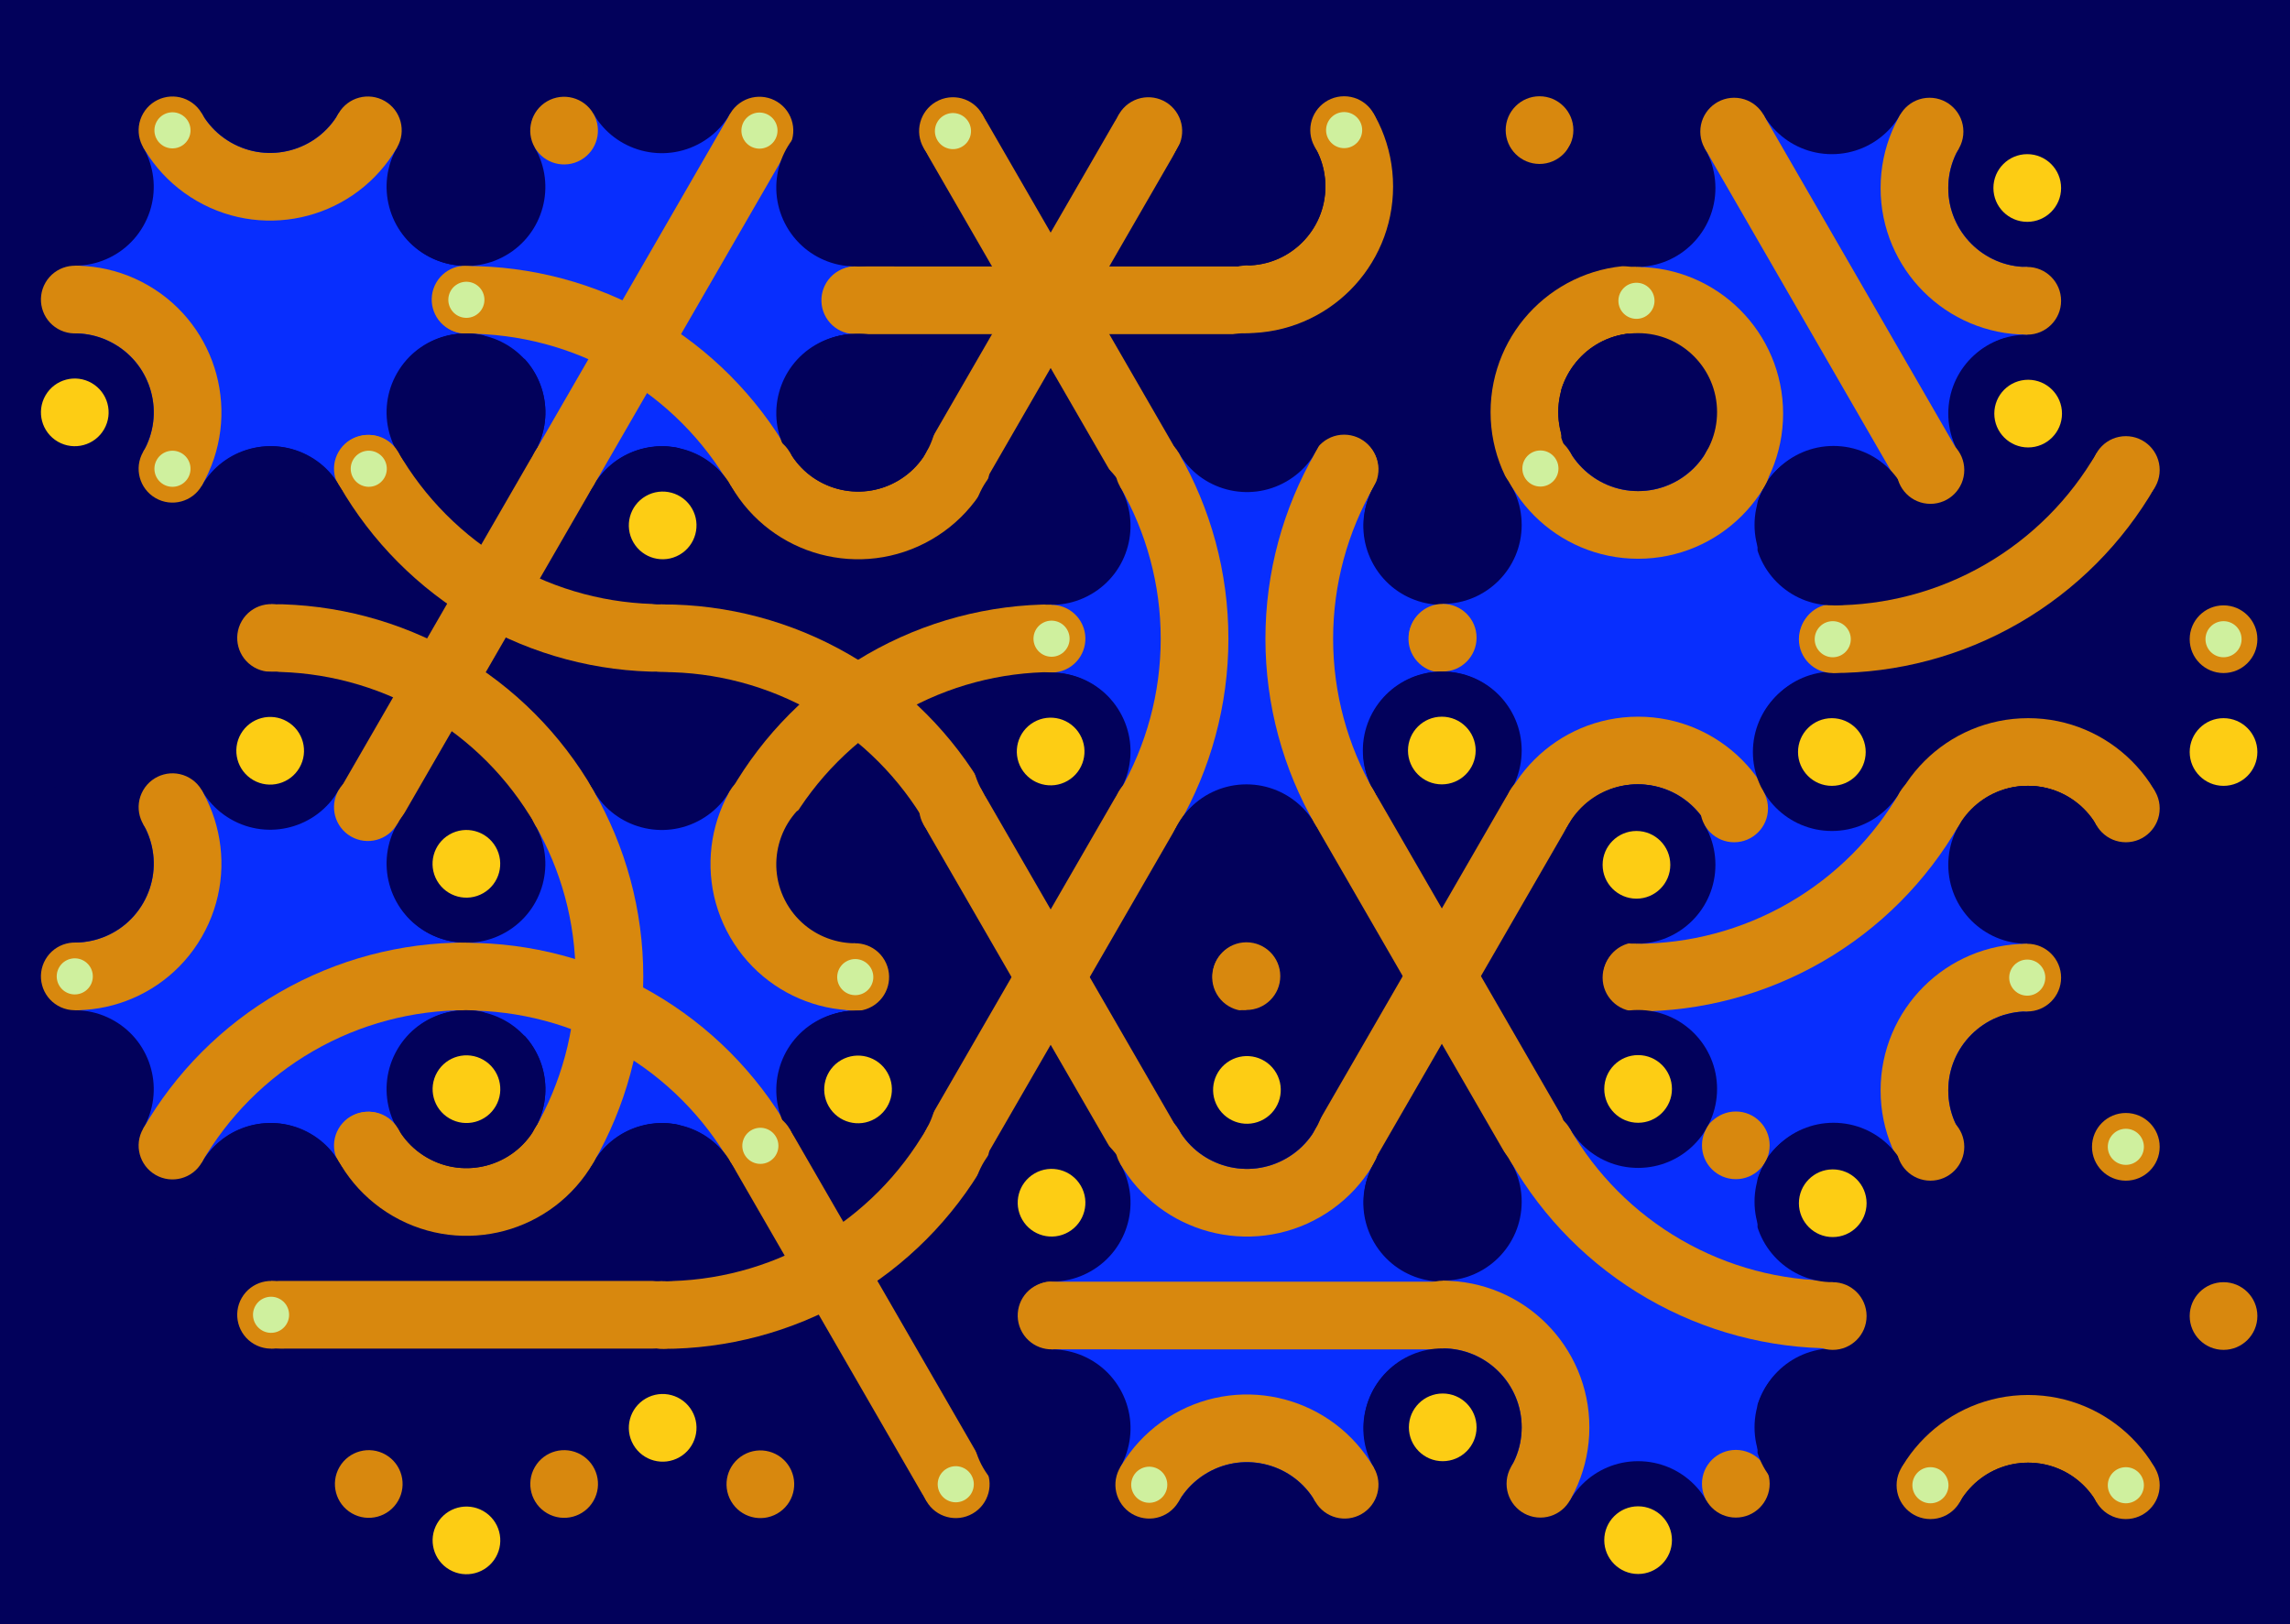 <svg xmlns='http://www.w3.org/2000/svg' width='1015' height='720'><rect width='100%' height='100%' fill='#02015b'/><g transform='translate(0,0)'><g transform='rotate(120 120 133)'><svg fill='none' stroke='none'><defs><clipPath id='hex-0-0'><polygon points='206.54,183.33 119.94,233.33 33.33,183.33 33.33,83.33 119.94,33.33 206.54,83.33'/></clipPath></defs><polygon points='206.54,183.33 119.94,233.33 33.33,183.33 33.33,83.33 119.94,33.33 206.54,83.33' fill='#02015b'/><circle r='133.335' cx='119.935' cy='133.335' fill='#082efe' clip-path='url(#hex-0-0)'/><g stroke='#d8880e' stroke-width='30' clip-path='url(#hex-0-0)'><g><circle cx='206.54' cy='183.33' stroke='#d8880e' r='50' fill='none'/></g><g><circle cx='33.33' cy='183.33' stroke='#d8880e' r='50' fill='none'/></g></g><circle cx='206.54' cy='183.33' r='35' fill='#02015b'/><circle cx='206.54' cy='183.33' r='15' fill='#fdcd14'/><circle cx='119.94' cy='233.33' r='35' fill='#02015b'/><circle cx='119.94' cy='233.33' r='15' fill='#02015b'/><circle cx='33.33' cy='183.33' r='35' fill='#02015b'/><circle cx='33.33' cy='183.33' r='15' fill='#02015b'/><circle cx='33.33' cy='83.33' r='35' fill='#02015b'/><circle cx='33.33' cy='83.33' r='15' fill='#02015b'/><circle cx='119.94' cy='33.33' r='35' fill='#02015b'/><circle cx='119.94' cy='33.33' r='15' fill='#fdcd14'/><circle cx='206.54' cy='83.33' r='35' fill='#02015b'/><circle cx='206.54' cy='83.33' r='15' fill='#02015b'/><circle cx='163.24' cy='208.33' r='15' fill='#d8880e'/><circle cx='163.24' cy='208.33' r='8' fill='#d8880e'/><circle cx='76.63' cy='208.33' r='15' fill='#d8880e'/><circle cx='76.63' cy='208.33' r='8' fill='#cff09e'/><circle cx='33.33' cy='133.33' r='15' fill='#d8880e'/><circle cx='33.33' cy='133.33' r='8' fill='#d8880e'/><circle cx='76.63' cy='58.33' r='15' fill='#d8880e'/><circle cx='76.63' cy='58.33' r='8' fill='#d8880e'/><circle cx='163.24' cy='58.33' r='15' fill='#d8880e'/><circle cx='163.24' cy='58.33' r='8' fill='#d8880e'/><circle cx='206.54' cy='133.33' r='15' fill='#d8880e'/><circle cx='206.54' cy='133.33' r='8' fill='#cff09e'/></svg></g></g><g transform='translate(173,0)'><g transform='rotate(240 120 133)'><svg fill='none' stroke='none'><defs><clipPath id='hex-0-1'><polygon points='206.54,183.33 119.94,233.33 33.33,183.33 33.33,83.33 119.94,33.33 206.54,83.33'/></clipPath></defs><polygon points='206.54,183.33 119.94,233.33 33.33,183.33 33.33,83.33 119.94,33.33 206.54,83.33' fill='#02015b'/><circle r='133.335' cx='119.935' cy='133.335' fill='#082efe' clip-path='url(#hex-0-1)'/><g stroke='#d8880e' stroke-width='30' clip-path='url(#hex-0-1)'><line x1='163.24' y1='208.33' x2='76.63' y2='58.33'/><g><circle cx='33.33' cy='-16.68' stroke='#d8880e' r='150' fill='none'/></g></g><circle cx='206.54' cy='183.33' r='35' fill='#02015b'/><circle cx='206.54' cy='183.33' r='15' fill='#02015b'/><circle cx='119.94' cy='233.33' r='35' fill='#02015b'/><circle cx='119.94' cy='233.33' r='15' fill='#02015b'/><circle cx='33.33' cy='183.33' r='35' fill='#02015b'/><circle cx='33.33' cy='183.33' r='15' fill='#fdcd14'/><circle cx='33.33' cy='83.33' r='35' fill='#02015b'/><circle cx='33.33' cy='83.33' r='15' fill='#02015b'/><circle cx='119.94' cy='33.33' r='35' fill='#02015b'/><circle cx='119.94' cy='33.33' r='15' fill='#02015b'/><circle cx='206.54' cy='83.33' r='35' fill='#02015b'/><circle cx='206.54' cy='83.33' r='15' fill='#02015b'/><circle cx='163.24' cy='208.33' r='15' fill='#d8880e'/><circle cx='163.24' cy='208.33' r='8' fill='#cff09e'/><circle cx='76.63' cy='208.33' r='15' fill='#d8880e'/><circle cx='76.63' cy='208.33' r='8' fill='#d8880e'/><circle cx='33.33' cy='133.33' r='15' fill='#d8880e'/><circle cx='33.33' cy='133.33' r='8' fill='#d8880e'/><circle cx='76.63' cy='58.33' r='15' fill='#d8880e'/><circle cx='76.63' cy='58.33' r='8' fill='#cff09e'/><circle cx='163.24' cy='58.33' r='15' fill='#d8880e'/><circle cx='163.24' cy='58.33' r='8' fill='#cff09e'/><circle cx='206.54' cy='133.33' r='15' fill='#d8880e'/><circle cx='206.54' cy='133.33' r='8' fill='#d8880e'/></svg></g></g><g transform='translate(346,0)'><g transform='rotate(60 120 133)'><svg fill='none' stroke='none'><defs><clipPath id='hex-0-2'><polygon points='206.54,183.33 119.94,233.33 33.33,183.33 33.33,83.33 119.94,33.33 206.54,83.33'/></clipPath></defs><polygon points='206.54,183.33 119.94,233.33 33.33,183.33 33.33,83.33 119.94,33.33 206.54,83.33' fill='#02015b'/><circle r='133.335' cx='119.935' cy='133.335' fill='#02015b' clip-path='url(#hex-0-2)'/><g stroke='#d8880e' stroke-width='30' clip-path='url(#hex-0-2)'><line x1='163.24' y1='208.33' x2='76.63' y2='58.33'/><line x1='76.63' y1='208.33' x2='163.24' y2='58.33'/><line x1='33.33' y1='133.33' x2='206.54' y2='133.33'/></g><circle cx='206.54' cy='183.33' r='35' fill='#02015b'/><circle cx='206.54' cy='183.33' r='15' fill='#02015b'/><circle cx='119.94' cy='233.33' r='35' fill='#02015b'/><circle cx='119.94' cy='233.33' r='15' fill='#fdcd14'/><circle cx='33.33' cy='183.33' r='35' fill='#02015b'/><circle cx='33.33' cy='183.33' r='15' fill='#02015b'/><circle cx='33.33' cy='83.33' r='35' fill='#02015b'/><circle cx='33.33' cy='83.33' r='15' fill='#02015b'/><circle cx='119.94' cy='33.33' r='35' fill='#02015b'/><circle cx='119.94' cy='33.33' r='15' fill='#fdcd14'/><circle cx='206.54' cy='83.33' r='35' fill='#02015b'/><circle cx='206.54' cy='83.33' r='15' fill='#02015b'/><circle cx='163.24' cy='208.33' r='15' fill='#d8880e'/><circle cx='163.24' cy='208.33' r='8' fill='#d8880e'/><circle cx='76.63' cy='208.33' r='15' fill='#d8880e'/><circle cx='76.63' cy='208.33' r='8' fill='#d8880e'/><circle cx='33.33' cy='133.33' r='15' fill='#d8880e'/><circle cx='33.33' cy='133.33' r='8' fill='#cff09e'/><circle cx='76.63' cy='58.33' r='15' fill='#d8880e'/><circle cx='76.63' cy='58.33' r='8' fill='#d8880e'/><circle cx='163.24' cy='58.33' r='15' fill='#d8880e'/><circle cx='163.24' cy='58.33' r='8' fill='#d8880e'/><circle cx='206.54' cy='133.33' r='15' fill='#d8880e'/><circle cx='206.54' cy='133.33' r='8' fill='#cff09e'/></svg></g></g><g transform='translate(519,0)'><g transform='rotate(180 120 133)'><svg fill='none' stroke='none'><defs><clipPath id='hex-0-3'><polygon points='206.54,183.33 119.94,233.33 33.33,183.33 33.33,83.33 119.94,33.33 206.54,83.33'/></clipPath></defs><polygon points='206.54,183.33 119.94,233.33 33.33,183.33 33.33,83.33 119.94,33.33 206.54,83.33' fill='#02015b'/><circle r='133.335' cx='119.935' cy='133.335' fill='#02015b' clip-path='url(#hex-0-3)'/><g stroke='#d8880e' stroke-width='30' clip-path='url(#hex-0-3)'><g><circle cx='206.54' cy='183.33' stroke='#d8880e' r='50' fill='none'/></g><g><circle cx='33.33' cy='83.33' stroke='#d8880e' r='50' fill='none'/></g></g><circle cx='206.54' cy='183.33' r='35' fill='#02015b'/><circle cx='206.54' cy='183.33' r='15' fill='#02015b'/><circle cx='119.94' cy='233.33' r='35' fill='#02015b'/><circle cx='119.94' cy='233.33' r='15' fill='#02015b'/><circle cx='33.33' cy='183.33' r='35' fill='#02015b'/><circle cx='33.33' cy='183.33' r='15' fill='#02015b'/><circle cx='33.33' cy='83.33' r='35' fill='#02015b'/><circle cx='33.33' cy='83.33' r='15' fill='#fdcd14'/><circle cx='119.94' cy='33.33' r='35' fill='#02015b'/><circle cx='119.94' cy='33.33' r='15' fill='#02015b'/><circle cx='206.54' cy='83.33' r='35' fill='#02015b'/><circle cx='206.54' cy='83.33' r='15' fill='#02015b'/><circle cx='163.24' cy='208.33' r='15' fill='#d8880e'/><circle cx='163.24' cy='208.33' r='8' fill='#cff09e'/><circle cx='76.63' cy='208.33' r='15' fill='#d8880e'/><circle cx='76.63' cy='208.33' r='8' fill='#d8880e'/><circle cx='33.33' cy='133.33' r='15' fill='#d8880e'/><circle cx='33.33' cy='133.33' r='8' fill='#d8880e'/><circle cx='76.63' cy='58.33' r='15' fill='#d8880e'/><circle cx='76.63' cy='58.33' r='8' fill='#d8880e'/><circle cx='163.24' cy='58.33' r='15' fill='#d8880e'/><circle cx='163.24' cy='58.33' r='8' fill='#cff09e'/><circle cx='206.54' cy='133.33' r='15' fill='#d8880e'/><circle cx='206.54' cy='133.33' r='8' fill='#d8880e'/></svg></g></g><g transform='translate(692,0)'><g transform='rotate(0 120 133)'><svg fill='none' stroke='none'><defs><clipPath id='hex-0-4'><polygon points='206.54,183.33 119.94,233.33 33.33,183.33 33.33,83.33 119.94,33.33 206.54,83.33'/></clipPath></defs><polygon points='206.54,183.33 119.94,233.33 33.33,183.33 33.33,83.33 119.94,33.33 206.54,83.33' fill='#02015b'/><circle r='133.335' cx='119.935' cy='133.335' fill='#082efe' clip-path='url(#hex-0-4)'/><g stroke='#d8880e' stroke-width='30' clip-path='url(#hex-0-4)'><line x1='163.24' y1='208.33' x2='76.63' y2='58.33'/><g><circle cx='33.33' cy='183.33' stroke='#d8880e' r='50' fill='none'/></g><g><circle cx='206.54' cy='83.33' stroke='#d8880e' r='50' fill='none'/></g></g><circle cx='206.54' cy='183.33' r='35' fill='#02015b'/><circle cx='206.54' cy='183.33' r='15' fill='#02015b'/><circle cx='119.94' cy='233.33' r='35' fill='#02015b'/><circle cx='119.94' cy='233.33' r='15' fill='#fdcd14'/><circle cx='33.33' cy='183.33' r='35' fill='#02015b'/><circle cx='33.33' cy='183.33' r='15' fill='#02015b'/><circle cx='33.33' cy='83.33' r='35' fill='#02015b'/><circle cx='33.33' cy='83.33' r='15' fill='#02015b'/><circle cx='119.94' cy='33.33' r='35' fill='#02015b'/><circle cx='119.94' cy='33.33' r='15' fill='#02015b'/><circle cx='206.54' cy='83.33' r='35' fill='#02015b'/><circle cx='206.54' cy='83.33' r='15' fill='#fdcd14'/><circle cx='163.24' cy='208.33' r='15' fill='#d8880e'/><circle cx='163.24' cy='208.33' r='8' fill='#d8880e'/><circle cx='76.63' cy='208.33' r='15' fill='#d8880e'/><circle cx='76.63' cy='208.33' r='8' fill='#d8880e'/><circle cx='33.33' cy='133.33' r='15' fill='#d8880e'/><circle cx='33.33' cy='133.33' r='8' fill='#cff09e'/><circle cx='76.63' cy='58.33' r='15' fill='#d8880e'/><circle cx='76.63' cy='58.33' r='8' fill='#d8880e'/><circle cx='163.24' cy='58.33' r='15' fill='#d8880e'/><circle cx='163.24' cy='58.33' r='8' fill='#d8880e'/><circle cx='206.54' cy='133.33' r='15' fill='#d8880e'/><circle cx='206.54' cy='133.33' r='8' fill='#d8880e'/></svg></g></g><g transform='translate(87,150)'><g transform='rotate(120 120 133)'><svg fill='none' stroke='none'><defs><clipPath id='hex-1-0'><polygon points='206.54,183.33 119.94,233.33 33.33,183.33 33.33,83.33 119.94,33.33 206.54,83.33'/></clipPath></defs><polygon points='206.54,183.33 119.94,233.33 33.33,183.33 33.33,83.33 119.94,33.33 206.54,83.33' fill='#02015b'/><circle r='133.335' cx='119.935' cy='133.335' fill='#02015b' clip-path='url(#hex-1-0)'/><g stroke='#d8880e' stroke-width='30' clip-path='url(#hex-1-0)'><g><circle cx='293.14' cy='133.33' stroke='#d8880e' r='150' fill='none'/></g><g><circle cx='-53.28' cy='133.33' stroke='#d8880e' r='150' fill='none'/></g><line x1='33.33' y1='133.33' x2='206.54' y2='133.33'/></g><circle cx='206.54' cy='183.33' r='35' fill='#02015b'/><circle cx='206.54' cy='183.33' r='15' fill='#fdcd14'/><circle cx='119.94' cy='233.33' r='35' fill='#02015b'/><circle cx='119.94' cy='233.33' r='15' fill='#02015b'/><circle cx='33.33' cy='183.33' r='35' fill='#02015b'/><circle cx='33.33' cy='183.33' r='15' fill='#02015b'/><circle cx='33.33' cy='83.33' r='35' fill='#02015b'/><circle cx='33.33' cy='83.33' r='15' fill='#fdcd14'/><circle cx='119.94' cy='33.33' r='35' fill='#02015b'/><circle cx='119.94' cy='33.33' r='15' fill='#02015b'/><circle cx='206.54' cy='83.33' r='35' fill='#02015b'/><circle cx='206.54' cy='83.33' r='15' fill='#02015b'/><circle cx='163.24' cy='208.33' r='15' fill='#d8880e'/><circle cx='163.24' cy='208.33' r='8' fill='#d8880e'/><circle cx='76.63' cy='208.33' r='15' fill='#d8880e'/><circle cx='76.63' cy='208.33' r='8' fill='#cff09e'/><circle cx='33.33' cy='133.33' r='15' fill='#d8880e'/><circle cx='33.33' cy='133.33' r='8' fill='#d8880e'/><circle cx='76.63' cy='58.33' r='15' fill='#d8880e'/><circle cx='76.63' cy='58.33' r='8' fill='#d8880e'/><circle cx='163.24' cy='58.33' r='15' fill='#d8880e'/><circle cx='163.24' cy='58.33' r='8' fill='#cff09e'/><circle cx='206.54' cy='133.33' r='15' fill='#d8880e'/><circle cx='206.54' cy='133.33' r='8' fill='#d8880e'/></svg></g></g><g transform='translate(260,150)'><g transform='rotate(240 120 133)'><svg fill='none' stroke='none'><defs><clipPath id='hex-1-1'><polygon points='206.54,183.33 119.94,233.33 33.33,183.33 33.33,83.33 119.94,33.33 206.54,83.33'/></clipPath></defs><polygon points='206.54,183.33 119.94,233.33 33.33,183.33 33.33,83.33 119.94,33.33 206.54,83.33' fill='#02015b'/><circle r='133.335' cx='119.935' cy='133.335' fill='#02015b' clip-path='url(#hex-1-1)'/><g stroke='#d8880e' stroke-width='30' clip-path='url(#hex-1-1)'><g><circle cx='206.54' cy='183.33' stroke='#d8880e' r='50' fill='none'/></g><g><circle cx='-53.28' cy='133.33' stroke='#d8880e' r='150' fill='none'/></g><g><circle cx='33.33' cy='-16.68' stroke='#d8880e' r='150' fill='none'/></g></g><circle cx='206.54' cy='183.33' r='35' fill='#02015b'/><circle cx='206.54' cy='183.33' r='15' fill='#02015b'/><circle cx='119.94' cy='233.33' r='35' fill='#02015b'/><circle cx='119.94' cy='233.33' r='15' fill='#02015b'/><circle cx='33.33' cy='183.33' r='35' fill='#02015b'/><circle cx='33.33' cy='183.33' r='15' fill='#fdcd14'/><circle cx='33.33' cy='83.33' r='35' fill='#02015b'/><circle cx='33.33' cy='83.33' r='15' fill='#02015b'/><circle cx='119.94' cy='33.33' r='35' fill='#02015b'/><circle cx='119.94' cy='33.33' r='15' fill='#02015b'/><circle cx='206.54' cy='83.33' r='35' fill='#02015b'/><circle cx='206.54' cy='83.33' r='15' fill='#fdcd14'/><circle cx='163.24' cy='208.33' r='15' fill='#d8880e'/><circle cx='163.24' cy='208.33' r='8' fill='#d8880e'/><circle cx='76.63' cy='208.33' r='15' fill='#d8880e'/><circle cx='76.63' cy='208.33' r='8' fill='#d8880e'/><circle cx='33.33' cy='133.33' r='15' fill='#d8880e'/><circle cx='33.33' cy='133.33' r='8' fill='#d8880e'/><circle cx='76.63' cy='58.33' r='15' fill='#d8880e'/><circle cx='76.63' cy='58.33' r='8' fill='#cff09e'/><circle cx='163.24' cy='58.33' r='15' fill='#d8880e'/><circle cx='163.24' cy='58.33' r='8' fill='#d8880e'/><circle cx='206.54' cy='133.33' r='15' fill='#d8880e'/><circle cx='206.54' cy='133.33' r='8' fill='#d8880e'/></svg></g></g><g transform='translate(433,150)'><g transform='rotate(60 120 133)'><svg fill='none' stroke='none'><defs><clipPath id='hex-1-2'><polygon points='206.54,183.33 119.94,233.33 33.33,183.33 33.33,83.33 119.94,33.33 206.54,83.33'/></clipPath></defs><polygon points='206.54,183.33 119.94,233.33 33.33,183.33 33.33,83.33 119.94,33.33 206.54,83.33' fill='#02015b'/><circle r='133.335' cx='119.935' cy='133.335' fill='#082efe' clip-path='url(#hex-1-2)'/><g stroke='#d8880e' stroke-width='30' clip-path='url(#hex-1-2)'><g><circle cx='33.33' cy='283.34' stroke='#d8880e' r='150' fill='none'/></g><g><circle cx='206.54' cy='-16.66' stroke='#d8880e' r='150' fill='none'/></g></g><circle cx='206.54' cy='183.33' r='35' fill='#02015b'/><circle cx='206.54' cy='183.33' r='15' fill='#fdcd14'/><circle cx='119.94' cy='233.33' r='35' fill='#02015b'/><circle cx='119.94' cy='233.33' r='15' fill='#02015b'/><circle cx='33.33' cy='183.33' r='35' fill='#02015b'/><circle cx='33.33' cy='183.33' r='15' fill='#02015b'/><circle cx='33.33' cy='83.33' r='35' fill='#02015b'/><circle cx='33.33' cy='83.33' r='15' fill='#02015b'/><circle cx='119.94' cy='33.33' r='35' fill='#02015b'/><circle cx='119.94' cy='33.33' r='15' fill='#fdcd14'/><circle cx='206.54' cy='83.33' r='35' fill='#02015b'/><circle cx='206.54' cy='83.33' r='15' fill='#02015b'/><circle cx='163.24' cy='208.33' r='15' fill='#d8880e'/><circle cx='163.24' cy='208.33' r='8' fill='#d8880e'/><circle cx='76.63' cy='208.33' r='15' fill='#d8880e'/><circle cx='76.63' cy='208.33' r='8' fill='#cff09e'/><circle cx='33.33' cy='133.33' r='15' fill='#d8880e'/><circle cx='33.33' cy='133.33' r='8' fill='#d8880e'/><circle cx='76.63' cy='58.33' r='15' fill='#d8880e'/><circle cx='76.63' cy='58.33' r='8' fill='#d8880e'/><circle cx='163.24' cy='58.33' r='15' fill='#d8880e'/><circle cx='163.24' cy='58.33' r='8' fill='#d8880e'/><circle cx='206.54' cy='133.33' r='15' fill='#d8880e'/><circle cx='206.54' cy='133.33' r='8' fill='#cff09e'/></svg></g></g><g transform='translate(606,150)'><g transform='rotate(180 120 133)'><svg fill='none' stroke='none'><defs><clipPath id='hex-1-3'><polygon points='206.54,183.33 119.94,233.33 33.33,183.33 33.33,83.33 119.94,33.33 206.54,83.33'/></clipPath></defs><polygon points='206.54,183.33 119.94,233.33 33.33,183.33 33.33,83.33 119.94,33.33 206.54,83.33' fill='#02015b'/><circle r='133.335' cx='119.935' cy='133.335' fill='#082efe' clip-path='url(#hex-1-3)'/><g stroke='#d8880e' stroke-width='30' clip-path='url(#hex-1-3)'><g><circle cx='119.94' cy='233.33' stroke='#d8880e' r='50' fill='none'/></g><g><circle cx='119.94' cy='33.33' stroke='#d8880e' r='50' fill='none'/></g></g><circle cx='206.54' cy='183.33' r='35' fill='#02015b'/><circle cx='206.54' cy='183.33' r='15' fill='#02015b'/><circle cx='119.94' cy='233.33' r='35' fill='#02015b'/><circle cx='119.94' cy='233.33' r='15' fill='#02015b'/><circle cx='33.33' cy='183.33' r='35' fill='#02015b'/><circle cx='33.33' cy='183.33' r='15' fill='#fdcd14'/><circle cx='33.33' cy='83.33' r='35' fill='#02015b'/><circle cx='33.33' cy='83.33' r='15' fill='#02015b'/><circle cx='119.94' cy='33.33' r='35' fill='#02015b'/><circle cx='119.94' cy='33.33' r='15' fill='#02015b'/><circle cx='206.54' cy='83.33' r='35' fill='#02015b'/><circle cx='206.54' cy='83.33' r='15' fill='#02015b'/><circle cx='163.24' cy='208.33' r='15' fill='#d8880e'/><circle cx='163.24' cy='208.33' r='8' fill='#cff09e'/><circle cx='76.63' cy='208.33' r='15' fill='#d8880e'/><circle cx='76.63' cy='208.33' r='8' fill='#d8880e'/><circle cx='33.33' cy='133.33' r='15' fill='#d8880e'/><circle cx='33.33' cy='133.33' r='8' fill='#d8880e'/><circle cx='76.63' cy='58.33' r='15' fill='#d8880e'/><circle cx='76.63' cy='58.33' r='8' fill='#cff09e'/><circle cx='163.24' cy='58.33' r='15' fill='#d8880e'/><circle cx='163.24' cy='58.33' r='8' fill='#d8880e'/><circle cx='206.54' cy='133.33' r='15' fill='#d8880e'/><circle cx='206.54' cy='133.33' r='8' fill='#d8880e'/></svg></g></g><g transform='translate(779,150)'><g transform='rotate(0 120 133)'><svg fill='none' stroke='none'><defs><clipPath id='hex-1-4'><polygon points='206.54,183.33 119.94,233.33 33.33,183.33 33.33,83.33 119.94,33.33 206.54,83.33'/></clipPath></defs><polygon points='206.54,183.33 119.94,233.33 33.33,183.33 33.33,83.33 119.94,33.33 206.54,83.33' fill='#02015b'/><circle r='133.335' cx='119.935' cy='133.335' fill='#02015b' clip-path='url(#hex-1-4)'/><g stroke='#d8880e' stroke-width='30' clip-path='url(#hex-1-4)'><g><circle cx='119.94' cy='233.33' stroke='#d8880e' r='50' fill='none'/></g><g><circle cx='33.33' cy='-16.68' stroke='#d8880e' r='150' fill='none'/></g></g><circle cx='206.54' cy='183.33' r='35' fill='#02015b'/><circle cx='206.54' cy='183.33' r='15' fill='#fdcd14'/><circle cx='119.94' cy='233.33' r='35' fill='#02015b'/><circle cx='119.94' cy='233.33' r='15' fill='#fdcd14'/><circle cx='33.33' cy='183.33' r='35' fill='#02015b'/><circle cx='33.33' cy='183.33' r='15' fill='#02015b'/><circle cx='33.33' cy='83.33' r='35' fill='#02015b'/><circle cx='33.33' cy='83.33' r='15' fill='#02015b'/><circle cx='119.94' cy='33.33' r='35' fill='#02015b'/><circle cx='119.94' cy='33.33' r='15' fill='#fdcd14'/><circle cx='206.54' cy='83.33' r='35' fill='#02015b'/><circle cx='206.54' cy='83.33' r='15' fill='#02015b'/><circle cx='163.24' cy='208.33' r='15' fill='#d8880e'/><circle cx='163.24' cy='208.33' r='8' fill='#d8880e'/><circle cx='76.63' cy='208.33' r='15' fill='#d8880e'/><circle cx='76.63' cy='208.33' r='8' fill='#d8880e'/><circle cx='33.33' cy='133.33' r='15' fill='#d8880e'/><circle cx='33.33' cy='133.33' r='8' fill='#cff09e'/><circle cx='76.63' cy='58.33' r='15' fill='#d8880e'/><circle cx='76.63' cy='58.33' r='8' fill='#d8880e'/><circle cx='163.24' cy='58.33' r='15' fill='#d8880e'/><circle cx='163.24' cy='58.33' r='8' fill='#d8880e'/><circle cx='206.54' cy='133.33' r='15' fill='#d8880e'/><circle cx='206.54' cy='133.33' r='8' fill='#cff09e'/></svg></g></g><g transform='translate(0,300)'><g transform='rotate(120 120 133)'><svg fill='none' stroke='none'><defs><clipPath id='hex-2-0'><polygon points='206.54,183.33 119.94,233.33 33.33,183.33 33.33,83.33 119.94,33.33 206.54,83.33'/></clipPath></defs><polygon points='206.54,183.33 119.94,233.33 33.33,183.33 33.33,83.33 119.94,33.33 206.54,83.33' fill='#02015b'/><circle r='133.335' cx='119.935' cy='133.335' fill='#082efe' clip-path='url(#hex-2-0)'/><g stroke='#d8880e' stroke-width='30' clip-path='url(#hex-2-0)'><g><circle cx='119.94' cy='233.33' stroke='#d8880e' r='50' fill='none'/></g><g><circle cx='206.54' cy='-16.66' stroke='#d8880e' r='150' fill='none'/></g></g><circle cx='206.54' cy='183.33' r='35' fill='#02015b'/><circle cx='206.54' cy='183.33' r='15' fill='#02015b'/><circle cx='119.94' cy='233.33' r='35' fill='#02015b'/><circle cx='119.94' cy='233.33' r='15' fill='#02015b'/><circle cx='33.33' cy='183.33' r='35' fill='#02015b'/><circle cx='33.33' cy='183.33' r='15' fill='#fdcd14'/><circle cx='33.33' cy='83.33' r='35' fill='#02015b'/><circle cx='33.33' cy='83.33' r='15' fill='#fdcd14'/><circle cx='119.94' cy='33.33' r='35' fill='#02015b'/><circle cx='119.94' cy='33.33' r='15' fill='#02015b'/><circle cx='206.54' cy='83.33' r='35' fill='#02015b'/><circle cx='206.54' cy='83.33' r='15' fill='#02015b'/><circle cx='163.24' cy='208.33' r='15' fill='#d8880e'/><circle cx='163.24' cy='208.33' r='8' fill='#cff09e'/><circle cx='76.63' cy='208.33' r='15' fill='#d8880e'/><circle cx='76.63' cy='208.33' r='8' fill='#d8880e'/><circle cx='33.33' cy='133.33' r='15' fill='#d8880e'/><circle cx='33.33' cy='133.33' r='8' fill='#d8880e'/><circle cx='76.63' cy='58.33' r='15' fill='#d8880e'/><circle cx='76.63' cy='58.33' r='8' fill='#d8880e'/><circle cx='163.24' cy='58.33' r='15' fill='#d8880e'/><circle cx='163.24' cy='58.33' r='8' fill='#cff09e'/><circle cx='206.54' cy='133.33' r='15' fill='#d8880e'/><circle cx='206.54' cy='133.33' r='8' fill='#d8880e'/></svg></g></g><g transform='translate(173,300)'><g transform='rotate(240 120 133)'><svg fill='none' stroke='none'><defs><clipPath id='hex-2-1'><polygon points='206.54,183.33 119.94,233.33 33.33,183.33 33.33,83.33 119.94,33.33 206.54,83.33'/></clipPath></defs><polygon points='206.54,183.33 119.94,233.33 33.33,183.33 33.33,83.33 119.94,33.33 206.54,83.33' fill='#02015b'/><circle r='133.335' cx='119.935' cy='133.335' fill='#082efe' clip-path='url(#hex-2-1)'/><g stroke='#d8880e' stroke-width='30' clip-path='url(#hex-2-1)'><g><circle cx='119.94' cy='233.33' stroke='#d8880e' r='50' fill='none'/></g><g><circle cx='33.33' cy='-16.68' stroke='#d8880e' r='150' fill='none'/></g><g><circle cx='206.54' cy='-16.66' stroke='#d8880e' r='150' fill='none'/></g></g><circle cx='206.54' cy='183.33' r='35' fill='#02015b'/><circle cx='206.54' cy='183.33' r='15' fill='#02015b'/><circle cx='119.94' cy='233.33' r='35' fill='#02015b'/><circle cx='119.94' cy='233.33' r='15' fill='#fdcd14'/><circle cx='33.33' cy='183.33' r='35' fill='#02015b'/><circle cx='33.33' cy='183.33' r='15' fill='#02015b'/><circle cx='33.33' cy='83.33' r='35' fill='#02015b'/><circle cx='33.33' cy='83.33' r='15' fill='#02015b'/><circle cx='119.94' cy='33.33' r='35' fill='#02015b'/><circle cx='119.94' cy='33.33' r='15' fill='#02015b'/><circle cx='206.54' cy='83.33' r='35' fill='#02015b'/><circle cx='206.54' cy='83.33' r='15' fill='#fdcd14'/><circle cx='163.24' cy='208.33' r='15' fill='#d8880e'/><circle cx='163.24' cy='208.33' r='8' fill='#d8880e'/><circle cx='76.63' cy='208.33' r='15' fill='#d8880e'/><circle cx='76.63' cy='208.33' r='8' fill='#d8880e'/><circle cx='33.33' cy='133.33' r='15' fill='#d8880e'/><circle cx='33.33' cy='133.33' r='8' fill='#cff09e'/><circle cx='76.63' cy='58.33' r='15' fill='#d8880e'/><circle cx='76.63' cy='58.33' r='8' fill='#d8880e'/><circle cx='163.24' cy='58.33' r='15' fill='#d8880e'/><circle cx='163.24' cy='58.33' r='8' fill='#d8880e'/><circle cx='206.54' cy='133.33' r='15' fill='#d8880e'/><circle cx='206.54' cy='133.33' r='8' fill='#d8880e'/></svg></g></g><g transform='translate(346,300)'><g transform='rotate(60 120 133)'><svg fill='none' stroke='none'><defs><clipPath id='hex-2-2'><polygon points='206.54,183.33 119.94,233.33 33.33,183.33 33.33,83.33 119.94,33.33 206.54,83.33'/></clipPath></defs><polygon points='206.54,183.33 119.94,233.33 33.33,183.33 33.33,83.33 119.94,33.33 206.54,83.33' fill='#02015b'/><circle r='133.335' cx='119.935' cy='133.335' fill='#02015b' clip-path='url(#hex-2-2)'/><g stroke='#d8880e' stroke-width='30' clip-path='url(#hex-2-2)'><line x1='163.24' y1='208.33' x2='76.63' y2='58.33'/><line x1='33.33' y1='133.33' x2='206.54' y2='133.33'/></g><circle cx='206.54' cy='183.33' r='35' fill='#02015b'/><circle cx='206.54' cy='183.33' r='15' fill='#fdcd14'/><circle cx='119.94' cy='233.33' r='35' fill='#02015b'/><circle cx='119.94' cy='233.33' r='15' fill='#02015b'/><circle cx='33.33' cy='183.33' r='35' fill='#02015b'/><circle cx='33.33' cy='183.33' r='15' fill='#02015b'/><circle cx='33.33' cy='83.33' r='35' fill='#02015b'/><circle cx='33.33' cy='83.33' r='15' fill='#fdcd14'/><circle cx='119.94' cy='33.33' r='35' fill='#02015b'/><circle cx='119.94' cy='33.33' r='15' fill='#02015b'/><circle cx='206.54' cy='83.33' r='35' fill='#02015b'/><circle cx='206.54' cy='83.33' r='15' fill='#02015b'/><circle cx='163.24' cy='208.33' r='15' fill='#d8880e'/><circle cx='163.24' cy='208.33' r='8' fill='#d8880e'/><circle cx='76.63' cy='208.33' r='15' fill='#d8880e'/><circle cx='76.63' cy='208.33' r='8' fill='#cff09e'/><circle cx='33.33' cy='133.33' r='15' fill='#d8880e'/><circle cx='33.33' cy='133.33' r='8' fill='#d8880e'/><circle cx='76.63' cy='58.33' r='15' fill='#d8880e'/><circle cx='76.63' cy='58.33' r='8' fill='#d8880e'/><circle cx='163.24' cy='58.33' r='15' fill='#d8880e'/><circle cx='163.24' cy='58.33' r='8' fill='#cff09e'/><circle cx='206.54' cy='133.33' r='15' fill='#d8880e'/><circle cx='206.54' cy='133.33' r='8' fill='#d8880e'/></svg></g></g><g transform='translate(519,300)'><g transform='rotate(180 120 133)'><svg fill='none' stroke='none'><defs><clipPath id='hex-2-3'><polygon points='206.54,183.33 119.94,233.33 33.33,183.33 33.33,83.33 119.94,33.33 206.54,83.33'/></clipPath></defs><polygon points='206.54,183.33 119.94,233.33 33.33,183.33 33.33,83.33 119.94,33.33 206.54,83.33' fill='#02015b'/><circle r='133.335' cx='119.935' cy='133.335' fill='#02015b' clip-path='url(#hex-2-3)'/><g stroke='#d8880e' stroke-width='30' clip-path='url(#hex-2-3)'><line x1='163.24' y1='208.33' x2='76.63' y2='58.33'/><line x1='76.63' y1='208.33' x2='163.24' y2='58.33'/></g><circle cx='206.54' cy='183.33' r='35' fill='#02015b'/><circle cx='206.54' cy='183.33' r='15' fill='#02015b'/><circle cx='119.94' cy='233.33' r='35' fill='#02015b'/><circle cx='119.94' cy='233.33' r='15' fill='#fdcd14'/><circle cx='33.33' cy='183.33' r='35' fill='#02015b'/><circle cx='33.33' cy='183.33' r='15' fill='#fdcd14'/><circle cx='33.33' cy='83.33' r='35' fill='#02015b'/><circle cx='33.33' cy='83.33' r='15' fill='#02015b'/><circle cx='119.94' cy='33.33' r='35' fill='#02015b'/><circle cx='119.94' cy='33.33' r='15' fill='#02015b'/><circle cx='206.54' cy='83.33' r='35' fill='#02015b'/><circle cx='206.54' cy='83.33' r='15' fill='#fdcd14'/><circle cx='163.24' cy='208.33' r='15' fill='#d8880e'/><circle cx='163.24' cy='208.33' r='8' fill='#d8880e'/><circle cx='76.63' cy='208.33' r='15' fill='#d8880e'/><circle cx='76.63' cy='208.33' r='8' fill='#d8880e'/><circle cx='33.33' cy='133.33' r='15' fill='#d8880e'/><circle cx='33.33' cy='133.33' r='8' fill='#d8880e'/><circle cx='76.63' cy='58.33' r='15' fill='#d8880e'/><circle cx='76.63' cy='58.33' r='8' fill='#cff09e'/><circle cx='163.24' cy='58.33' r='15' fill='#d8880e'/><circle cx='163.24' cy='58.33' r='8' fill='#d8880e'/><circle cx='206.54' cy='133.33' r='15' fill='#d8880e'/><circle cx='206.54' cy='133.33' r='8' fill='#d8880e'/></svg></g></g><g transform='translate(692,300)'><g transform='rotate(0 120 133)'><svg fill='none' stroke='none'><defs><clipPath id='hex-2-4'><polygon points='206.54,183.33 119.94,233.33 33.33,183.33 33.33,83.33 119.94,33.33 206.54,83.33'/></clipPath></defs><polygon points='206.54,183.33 119.94,233.33 33.33,183.33 33.33,83.33 119.94,33.33 206.54,83.33' fill='#02015b'/><circle r='133.335' cx='119.935' cy='133.335' fill='#082efe' clip-path='url(#hex-2-4)'/><g stroke='#d8880e' stroke-width='30' clip-path='url(#hex-2-4)'><g><circle cx='206.54' cy='183.33' stroke='#d8880e' r='50' fill='none'/></g><g><circle cx='33.33' cy='-16.68' stroke='#d8880e' r='150' fill='none'/></g></g><circle cx='206.54' cy='183.33' r='35' fill='#02015b'/><circle cx='206.54' cy='183.33' r='15' fill='#fdcd14'/><circle cx='119.94' cy='233.33' r='35' fill='#02015b'/><circle cx='119.94' cy='233.33' r='15' fill='#02015b'/><circle cx='33.33' cy='183.33' r='35' fill='#02015b'/><circle cx='33.33' cy='183.33' r='15' fill='#02015b'/><circle cx='33.33' cy='83.33' r='35' fill='#02015b'/><circle cx='33.33' cy='83.33' r='15' fill='#fdcd14'/><circle cx='119.94' cy='33.33' r='35' fill='#02015b'/><circle cx='119.94' cy='33.33' r='15' fill='#fdcd14'/><circle cx='206.54' cy='83.33' r='35' fill='#02015b'/><circle cx='206.54' cy='83.33' r='15' fill='#02015b'/><circle cx='163.24' cy='208.33' r='15' fill='#d8880e'/><circle cx='163.24' cy='208.33' r='8' fill='#d8880e'/><circle cx='76.63' cy='208.33' r='15' fill='#d8880e'/><circle cx='76.63' cy='208.33' r='8' fill='#cff09e'/><circle cx='33.33' cy='133.33' r='15' fill='#d8880e'/><circle cx='33.33' cy='133.33' r='8' fill='#d8880e'/><circle cx='76.63' cy='58.33' r='15' fill='#d8880e'/><circle cx='76.63' cy='58.33' r='8' fill='#d8880e'/><circle cx='163.24' cy='58.33' r='15' fill='#d8880e'/><circle cx='163.24' cy='58.33' r='8' fill='#d8880e'/><circle cx='206.54' cy='133.33' r='15' fill='#d8880e'/><circle cx='206.54' cy='133.33' r='8' fill='#cff09e'/></svg></g></g><g transform='translate(87,450)'><g transform='rotate(120 120 133)'><svg fill='none' stroke='none'><defs><clipPath id='hex-3-0'><polygon points='206.54,183.33 119.94,233.33 33.33,183.33 33.33,83.33 119.94,33.33 206.54,83.33'/></clipPath></defs><polygon points='206.54,183.33 119.94,233.33 33.33,183.33 33.33,83.33 119.94,33.33 206.54,83.33' fill='#02015b'/><circle r='133.335' cx='119.935' cy='133.335' fill='#02015b' clip-path='url(#hex-3-0)'/><g stroke='#d8880e' stroke-width='30' clip-path='url(#hex-3-0)'><line x1='163.24' y1='208.33' x2='76.63' y2='58.33'/><g><circle cx='33.33' cy='183.33' stroke='#d8880e' r='50' fill='none'/></g></g><circle cx='206.54' cy='183.33' r='35' fill='#02015b'/><circle cx='206.54' cy='183.33' r='15' fill='#02015b'/><circle cx='119.94' cy='233.33' r='35' fill='#02015b'/><circle cx='119.94' cy='233.33' r='15' fill='#02015b'/><circle cx='33.33' cy='183.33' r='35' fill='#02015b'/><circle cx='33.33' cy='183.33' r='15' fill='#fdcd14'/><circle cx='33.33' cy='83.33' r='35' fill='#02015b'/><circle cx='33.33' cy='83.33' r='15' fill='#02015b'/><circle cx='119.94' cy='33.33' r='35' fill='#02015b'/><circle cx='119.94' cy='33.33' r='15' fill='#02015b'/><circle cx='206.54' cy='83.33' r='35' fill='#02015b'/><circle cx='206.54' cy='83.33' r='15' fill='#fdcd14'/><circle cx='163.24' cy='208.33' r='15' fill='#d8880e'/><circle cx='163.24' cy='208.33' r='8' fill='#cff09e'/><circle cx='76.63' cy='208.33' r='15' fill='#d8880e'/><circle cx='76.63' cy='208.33' r='8' fill='#d8880e'/><circle cx='33.33' cy='133.33' r='15' fill='#d8880e'/><circle cx='33.33' cy='133.33' r='8' fill='#d8880e'/><circle cx='76.63' cy='58.33' r='15' fill='#d8880e'/><circle cx='76.63' cy='58.33' r='8' fill='#cff09e'/><circle cx='163.24' cy='58.33' r='15' fill='#d8880e'/><circle cx='163.24' cy='58.33' r='8' fill='#d8880e'/><circle cx='206.54' cy='133.33' r='15' fill='#d8880e'/><circle cx='206.54' cy='133.33' r='8' fill='#d8880e'/></svg></g></g><g transform='translate(260,450)'><g transform='rotate(240 120 133)'><svg fill='none' stroke='none'><defs><clipPath id='hex-3-1'><polygon points='206.54,183.33 119.94,233.33 33.33,183.33 33.33,83.33 119.94,33.33 206.54,83.33'/></clipPath></defs><polygon points='206.54,183.33 119.94,233.33 33.33,183.33 33.33,83.33 119.94,33.33 206.54,83.33' fill='#02015b'/><circle r='133.335' cx='119.935' cy='133.335' fill='#02015b' clip-path='url(#hex-3-1)'/><g stroke='#d8880e' stroke-width='30' clip-path='url(#hex-3-1)'><g><circle cx='293.14' cy='133.33' stroke='#d8880e' r='150' fill='none'/></g><line x1='33.33' y1='133.33' x2='206.54' y2='133.33'/></g><circle cx='206.54' cy='183.33' r='35' fill='#02015b'/><circle cx='206.54' cy='183.33' r='15' fill='#fdcd14'/><circle cx='119.94' cy='233.33' r='35' fill='#02015b'/><circle cx='119.94' cy='233.33' r='15' fill='#fdcd14'/><circle cx='33.33' cy='183.33' r='35' fill='#02015b'/><circle cx='33.33' cy='183.33' r='15' fill='#02015b'/><circle cx='33.33' cy='83.33' r='35' fill='#02015b'/><circle cx='33.33' cy='83.33' r='15' fill='#02015b'/><circle cx='119.94' cy='33.33' r='35' fill='#02015b'/><circle cx='119.94' cy='33.33' r='15' fill='#fdcd14'/><circle cx='206.54' cy='83.33' r='35' fill='#02015b'/><circle cx='206.54' cy='83.33' r='15' fill='#02015b'/><circle cx='163.24' cy='208.33' r='15' fill='#d8880e'/><circle cx='163.24' cy='208.33' r='8' fill='#d8880e'/><circle cx='76.63' cy='208.33' r='15' fill='#d8880e'/><circle cx='76.63' cy='208.33' r='8' fill='#d8880e'/><circle cx='33.33' cy='133.33' r='15' fill='#d8880e'/><circle cx='33.33' cy='133.33' r='8' fill='#cff09e'/><circle cx='76.63' cy='58.33' r='15' fill='#d8880e'/><circle cx='76.63' cy='58.33' r='8' fill='#d8880e'/><circle cx='163.24' cy='58.33' r='15' fill='#d8880e'/><circle cx='163.24' cy='58.33' r='8' fill='#d8880e'/><circle cx='206.54' cy='133.33' r='15' fill='#d8880e'/><circle cx='206.54' cy='133.33' r='8' fill='#cff09e'/></svg></g></g><g transform='translate(433,450)'><g transform='rotate(60 120 133)'><svg fill='none' stroke='none'><defs><clipPath id='hex-3-2'><polygon points='206.54,183.33 119.94,233.33 33.33,183.33 33.33,83.33 119.94,33.33 206.54,83.33'/></clipPath></defs><polygon points='206.54,183.33 119.94,233.33 33.33,183.33 33.33,83.33 119.94,33.33 206.54,83.33' fill='#02015b'/><circle r='133.335' cx='119.935' cy='133.335' fill='#082efe' clip-path='url(#hex-3-2)'/><g stroke='#d8880e' stroke-width='30' clip-path='url(#hex-3-2)'><g><circle cx='206.54' cy='183.33' stroke='#d8880e' r='50' fill='none'/></g><line x1='76.63' y1='208.33' x2='163.24' y2='58.33'/><g><circle cx='33.33' cy='83.33' stroke='#d8880e' r='50' fill='none'/></g></g><circle cx='206.54' cy='183.33' r='35' fill='#02015b'/><circle cx='206.54' cy='183.33' r='15' fill='#02015b'/><circle cx='119.94' cy='233.33' r='35' fill='#02015b'/><circle cx='119.94' cy='233.33' r='15' fill='#02015b'/><circle cx='33.33' cy='183.33' r='35' fill='#02015b'/><circle cx='33.33' cy='183.33' r='15' fill='#fdcd14'/><circle cx='33.33' cy='83.33' r='35' fill='#02015b'/><circle cx='33.33' cy='83.33' r='15' fill='#fdcd14'/><circle cx='119.94' cy='33.33' r='35' fill='#02015b'/><circle cx='119.94' cy='33.33' r='15' fill='#02015b'/><circle cx='206.54' cy='83.33' r='35' fill='#02015b'/><circle cx='206.54' cy='83.33' r='15' fill='#02015b'/><circle cx='163.24' cy='208.33' r='15' fill='#d8880e'/><circle cx='163.24' cy='208.33' r='8' fill='#cff09e'/><circle cx='76.63' cy='208.33' r='15' fill='#d8880e'/><circle cx='76.63' cy='208.33' r='8' fill='#d8880e'/><circle cx='33.33' cy='133.33' r='15' fill='#d8880e'/><circle cx='33.33' cy='133.33' r='8' fill='#d8880e'/><circle cx='76.63' cy='58.33' r='15' fill='#d8880e'/><circle cx='76.63' cy='58.33' r='8' fill='#d8880e'/><circle cx='163.24' cy='58.33' r='15' fill='#d8880e'/><circle cx='163.24' cy='58.33' r='8' fill='#cff09e'/><circle cx='206.54' cy='133.33' r='15' fill='#d8880e'/><circle cx='206.54' cy='133.33' r='8' fill='#d8880e'/></svg></g></g><g transform='translate(606,450)'><g transform='rotate(180 120 133)'><svg fill='none' stroke='none'><defs><clipPath id='hex-3-3'><polygon points='206.54,183.33 119.94,233.33 33.33,183.33 33.33,83.33 119.94,33.33 206.54,83.33'/></clipPath></defs><polygon points='206.54,183.33 119.94,233.33 33.33,183.33 33.33,83.33 119.94,33.33 206.54,83.33' fill='#02015b'/><circle r='133.335' cx='119.935' cy='133.335' fill='#082efe' clip-path='url(#hex-3-3)'/><g stroke='#d8880e' stroke-width='30' clip-path='url(#hex-3-3)'><g><circle cx='33.33' cy='283.34' stroke='#d8880e' r='150' fill='none'/></g><g><circle cx='206.54' cy='83.33' stroke='#d8880e' r='50' fill='none'/></g></g><circle cx='206.54' cy='183.33' r='35' fill='#02015b'/><circle cx='206.54' cy='183.33' r='15' fill='#02015b'/><circle cx='119.94' cy='233.33' r='35' fill='#02015b'/><circle cx='119.94' cy='233.33' r='15' fill='#fdcd14'/><circle cx='33.33' cy='183.33' r='35' fill='#02015b'/><circle cx='33.33' cy='183.33' r='15' fill='#02015b'/><circle cx='33.33' cy='83.33' r='35' fill='#02015b'/><circle cx='33.33' cy='83.33' r='15' fill='#02015b'/><circle cx='119.94' cy='33.33' r='35' fill='#02015b'/><circle cx='119.94' cy='33.33' r='15' fill='#fdcd14'/><circle cx='206.54' cy='83.33' r='35' fill='#02015b'/><circle cx='206.54' cy='83.33' r='15' fill='#fdcd14'/><circle cx='163.24' cy='208.33' r='15' fill='#d8880e'/><circle cx='163.24' cy='208.33' r='8' fill='#d8880e'/><circle cx='76.63' cy='208.33' r='15' fill='#d8880e'/><circle cx='76.63' cy='208.33' r='8' fill='#d8880e'/><circle cx='33.33' cy='133.33' r='15' fill='#d8880e'/><circle cx='33.33' cy='133.33' r='8' fill='#cff09e'/><circle cx='76.63' cy='58.33' r='15' fill='#d8880e'/><circle cx='76.63' cy='58.33' r='8' fill='#d8880e'/><circle cx='163.24' cy='58.33' r='15' fill='#d8880e'/><circle cx='163.24' cy='58.33' r='8' fill='#d8880e'/><circle cx='206.54' cy='133.33' r='15' fill='#d8880e'/><circle cx='206.54' cy='133.33' r='8' fill='#d8880e'/></svg></g></g><g transform='translate(779,450)'><g transform='rotate(0 120 133)'><svg fill='none' stroke='none'><defs><clipPath id='hex-3-4'><polygon points='206.54,183.33 119.94,233.33 33.33,183.33 33.33,83.33 119.94,33.33 206.54,83.33'/></clipPath></defs><polygon points='206.54,183.33 119.94,233.33 33.33,183.33 33.33,83.33 119.94,33.33 206.54,83.33' fill='#02015b'/><circle r='133.335' cx='119.935' cy='133.335' fill='#02015b' clip-path='url(#hex-3-4)'/><g stroke='#d8880e' stroke-width='30' clip-path='url(#hex-3-4)'><g><circle cx='119.94' cy='233.33' stroke='#d8880e' r='50' fill='none'/></g></g><circle cx='206.54' cy='183.33' r='35' fill='#02015b'/><circle cx='206.54' cy='183.33' r='15' fill='#02015b'/><circle cx='119.94' cy='233.33' r='35' fill='#02015b'/><circle cx='119.94' cy='233.33' r='15' fill='#02015b'/><circle cx='33.33' cy='183.33' r='35' fill='#02015b'/><circle cx='33.33' cy='183.33' r='15' fill='#02015b'/><circle cx='33.33' cy='83.33' r='35' fill='#02015b'/><circle cx='33.33' cy='83.33' r='15' fill='#fdcd14'/><circle cx='119.94' cy='33.33' r='35' fill='#02015b'/><circle cx='119.94' cy='33.33' r='15' fill='#02015b'/><circle cx='206.54' cy='83.33' r='35' fill='#02015b'/><circle cx='206.54' cy='83.33' r='15' fill='#02015b'/><circle cx='163.24' cy='208.33' r='15' fill='#d8880e'/><circle cx='163.24' cy='208.33' r='8' fill='#cff09e'/><circle cx='76.63' cy='208.33' r='15' fill='#d8880e'/><circle cx='76.63' cy='208.33' r='8' fill='#cff09e'/><circle cx='33.33' cy='133.33' r='15' fill='#d8880e'/><circle cx='33.33' cy='133.33' r='8' fill='#d8880e'/><circle cx='76.63' cy='58.33' r='15' fill='#d8880e'/><circle cx='76.63' cy='58.33' r='8' fill='#d8880e'/><circle cx='163.24' cy='58.33' r='15' fill='#d8880e'/><circle cx='163.24' cy='58.33' r='8' fill='#cff09e'/><circle cx='206.54' cy='133.33' r='15' fill='#d8880e'/><circle cx='206.54' cy='133.33' r='8' fill='#d8880e'/></svg></g></g></svg>